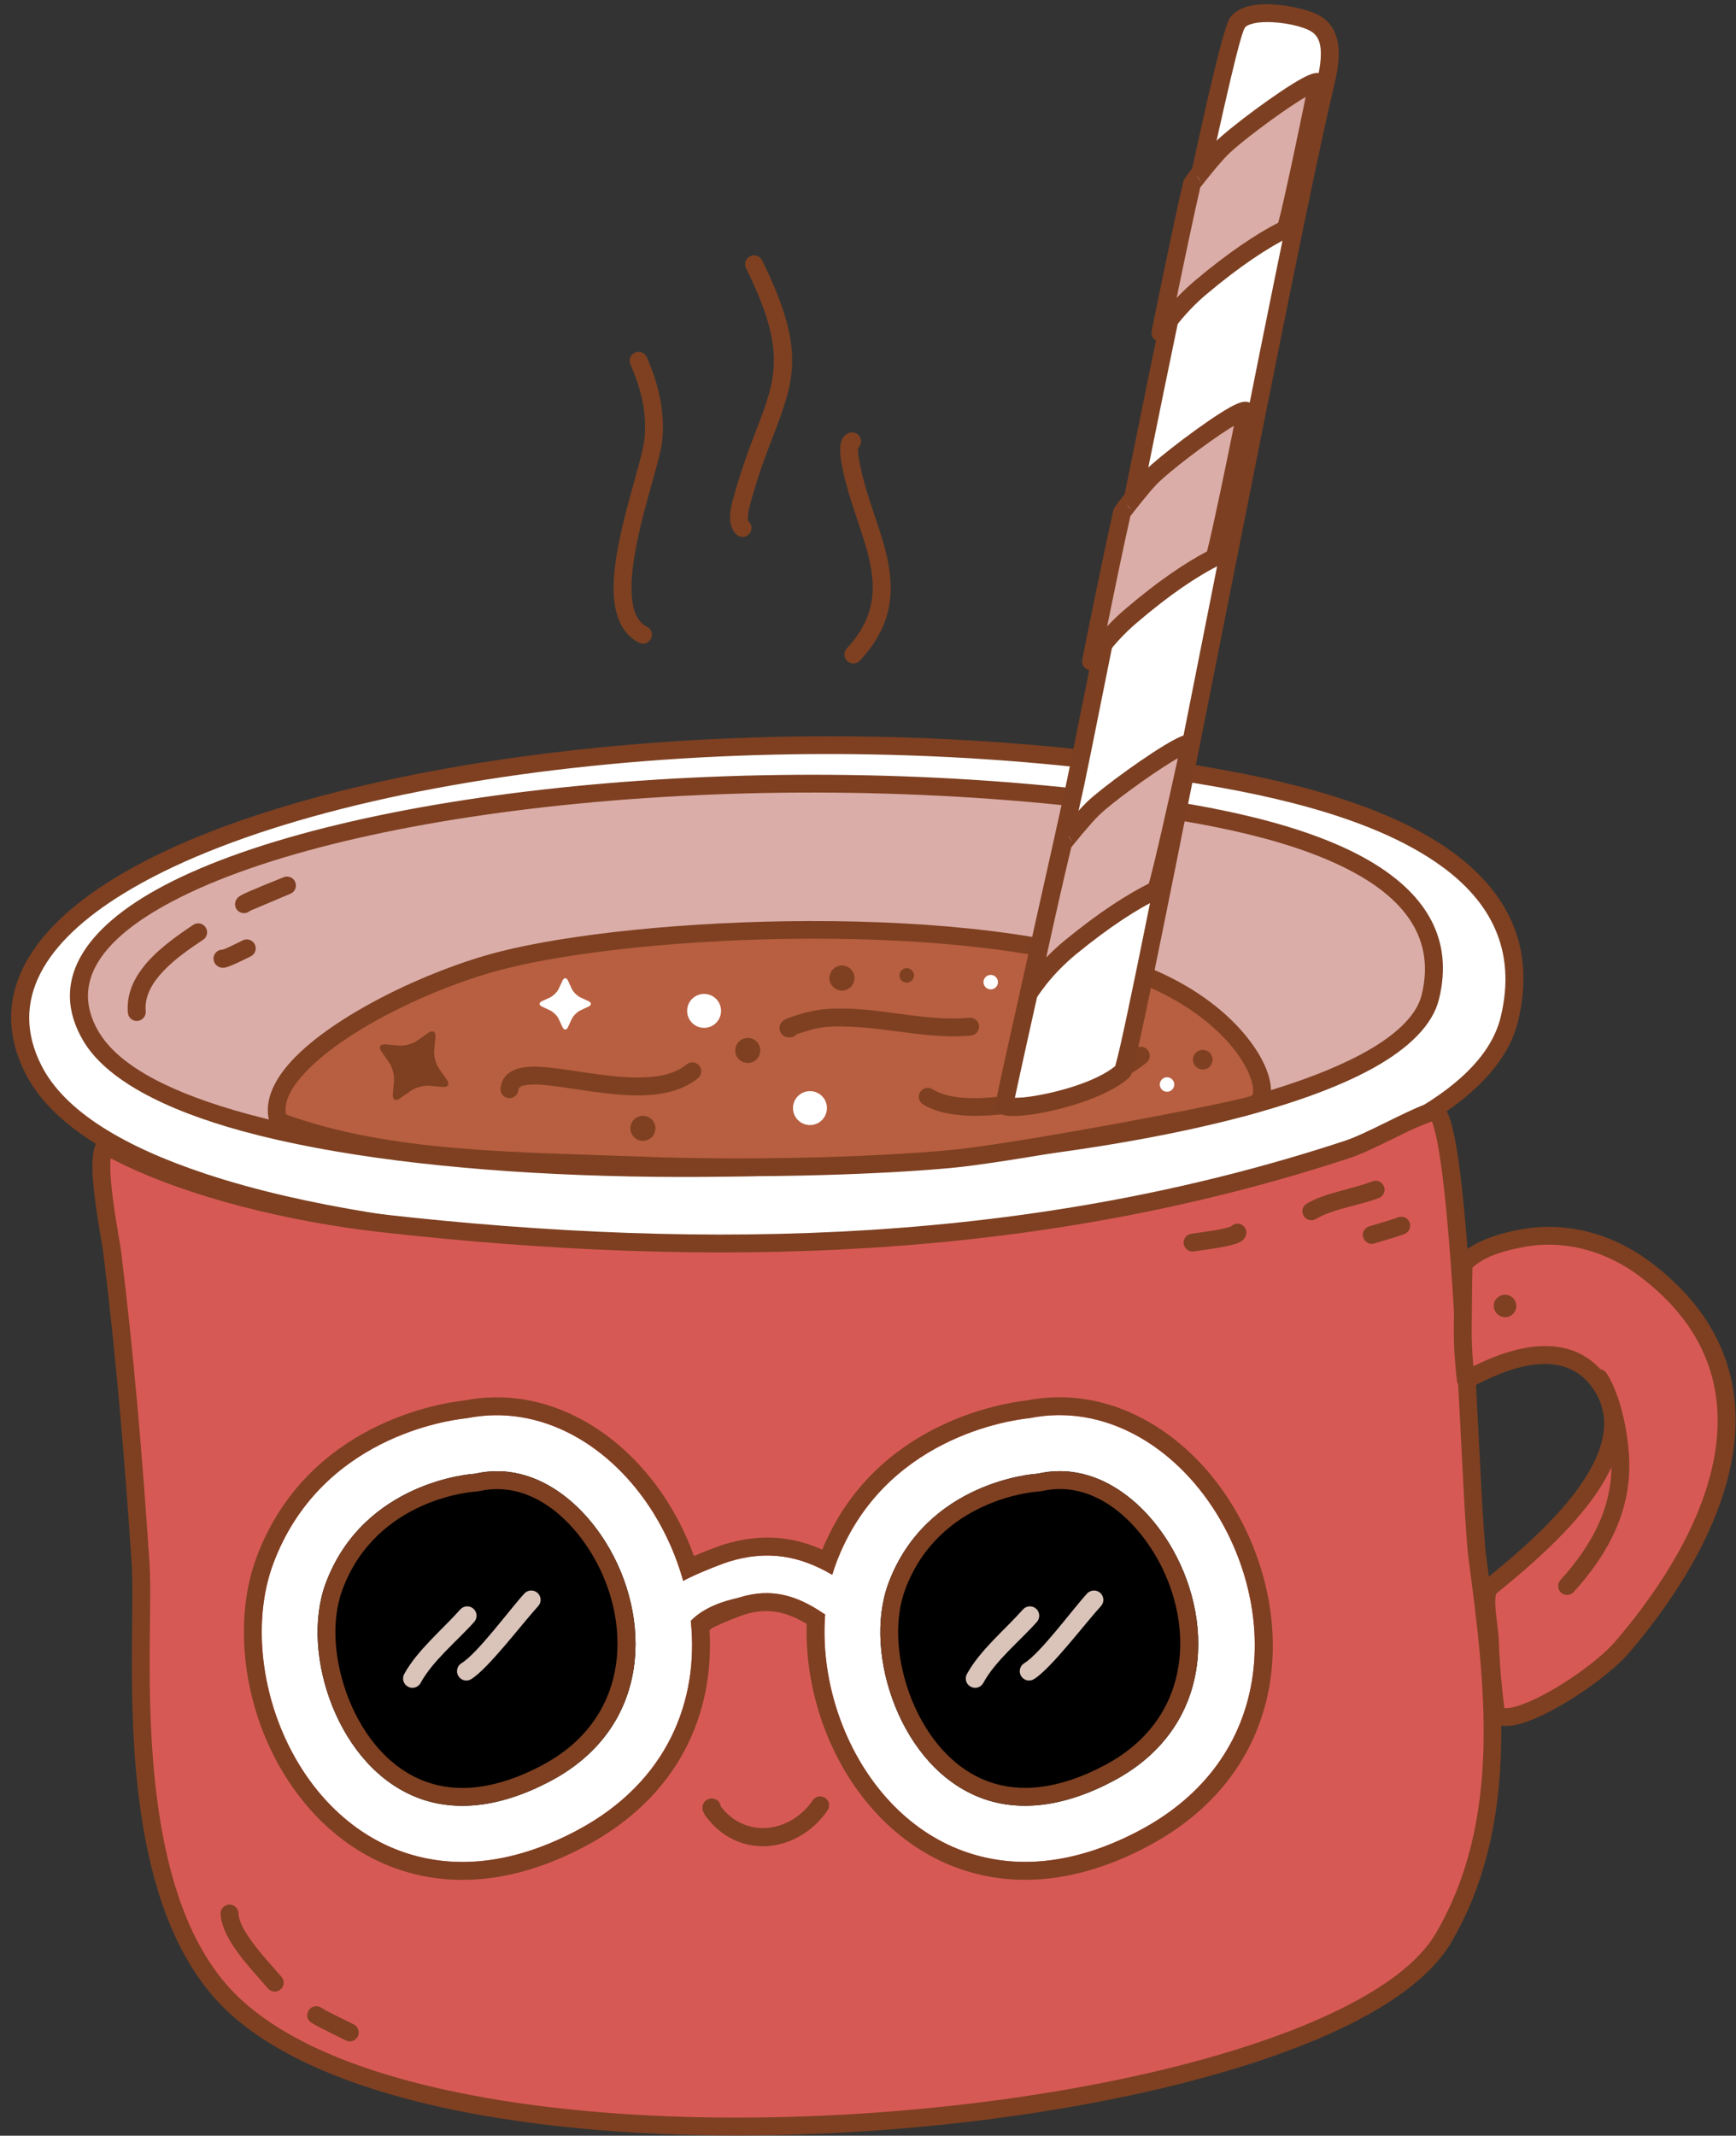 <?xml version="1.0" encoding="UTF-8" standalone="no"?>
<!DOCTYPE svg PUBLIC "-//W3C//DTD SVG 1.1//EN" "http://www.w3.org/Graphics/SVG/1.1/DTD/svg11.dtd">
<svg width="100%" height="100%" viewBox="0 0 3237 3981" version="1.1" xmlns="http://www.w3.org/2000/svg" xmlns:xlink="http://www.w3.org/1999/xlink" xml:space="preserve" xmlns:serif="http://www.serif.com/" style="fill-rule:evenodd;clip-rule:evenodd;stroke-linejoin:round;stroke-miterlimit:2;">
    <rect x="0" y="0" width="3237" height="3981" fill="#333333" stroke="none"/>
    <g transform="matrix(1,0,0,1,-76642,-19974)">
        <g transform="matrix(1,0,0,1,-0.333,0)">
            <g id="Cocoa-02" transform="matrix(1,0,0,1,40622.2,-6621.97)">
                <g transform="matrix(1.102,0,0,1.284,-19169.8,7354.41)">
                    <path d="M52082.9,16106.5C51084.6,15971.4 49941.6,16203.5 50138,16538C50362.3,16920 52523.3,16858.8 52635.4,16465.6C52710.3,16203.1 52284.6,16133.9 52082.9,16106.5Z" style="fill:white;"/>
                </g>
                <g transform="matrix(1.102,0,0,1.284,-19169.8,7354.41)">
                    <path d="M52085.3,16093.7C51382.4,15998.6 50608.3,16085.2 50274.9,16260.7C50124.4,16339.9 50062,16437.5 50124.5,16543.8C50166.2,16614.9 50272,16672.1 50419.3,16714.1C50753.8,16809.5 51304.3,16830.2 51774.2,16783.8C52043.5,16757.3 52286.4,16708.7 52447.3,16640C52558.8,16592.4 52631.4,16534.5 52650.1,16468.7C52681.8,16357.6 52629,16279.1 52540.3,16223.2C52412.6,16142.8 52208.1,16110.4 52085.3,16093.7L52085.3,16093.7ZM52080.5,16119.4C52199.7,16135.5 52398.5,16166.1 52522.4,16244.2C52601.4,16293.9 52648.9,16363.6 52620.7,16462.5C52603.6,16522.5 52535.4,16573.4 52433.9,16616.7C52275.3,16684.4 52036,16731.9 51770.8,16758C51305.4,16803.9 50760.1,16784 50428.9,16689.5C50291,16650.2 50190.5,16598.6 50151.5,16532.1C50096,16437.7 50157,16353.1 50290.7,16282.8C50620.3,16109.3 51385.7,16025.3 52080.5,16119.4L52080.5,16119.4Z" style="fill:rgb(126,64,33);"/>
                </g>
                <g transform="matrix(1,0,0,1,-13948.4,11989.3)">
                    <path d="M52082.9,16106.5C51084.6,15971.4 49941.6,16203.5 50138,16538C50362.3,16920 52545.7,16826.8 52635.4,16465.6C52700.6,16203.2 52284.6,16133.9 52082.9,16106.5Z" style="fill:rgb(219,173,168);"/>
                </g>
                <g transform="matrix(1,0,0,1,-13948.4,11989.3)">
                    <path d="M52085.1,16090C51382.4,15994.9 50608.4,16081.5 50275,16257C50121.9,16337.6 50060.1,16438.3 50123.6,16546.4C50165.5,16617.8 50272.4,16674.7 50421.5,16715.4C50758.3,16807.2 51312.9,16821.7 51783.9,16773.7C52099.2,16741.6 52376.9,16681.3 52527.7,16598.3C52596.9,16560.2 52640,16516.4 52651.6,16469.6C52679.7,16356.7 52625.8,16276.5 52536.1,16219.7C52409.1,16139.2 52208,16106.7 52085.1,16090L52085.1,16090ZM52080.7,16123.1C52199.8,16139.2 52395.1,16169.8 52518.3,16247.8C52595.3,16296.6 52643.3,16364.6 52619.3,16461.6C52614.2,16481.9 52601.3,16501.1 52582,16519.5C52550.5,16549.7 52502.5,16577.1 52441.8,16602.1C52285.5,16666.5 52046.5,16713.5 51780.5,16740.5C51313.8,16788.1 50764.1,16774.2 50430.3,16683.2C50292,16645.5 50191.2,16595.7 50152.3,16529.5C50098,16437 50159.4,16355.5 50290.5,16286.5C50620.2,16113 51385.7,16029 52080.7,16123.1L52080.7,16123.1Z" style="fill:rgb(126,64,33);"/>
                </g>
                <g transform="matrix(1,0,0,1,-13948.4,11989.3)">
                    <path d="M50488.1,16696.8C50450.2,16590.4 50715.9,16445.5 50900.7,16397.7C51159,16330.8 51782.2,16302.9 52091.4,16420.7C52290.7,16496.5 52348.4,16641.7 52311.2,16663.1C52288.3,16676.3 51860.6,16756.2 51741.2,16767.1C51586.1,16781.3 51352.8,16786.4 51169.2,16779.4C50928.5,16770.2 50689.3,16771.9 50488.1,16696.8Z" style="fill:rgb(183,95,64);"/>
                </g>
                <g transform="matrix(1,0,0,1,-13948.4,11989.3)">
                    <path d="M50472.4,16702.4C50474,16707 50477.6,16710.7 50482.2,16712.4C50685,16788.1 50926,16786.8 51168.5,16796.1C51352.8,16803.1 51587.1,16798 51742.7,16783.7C51838.6,16774.9 52132.7,16721.9 52258.2,16694.2C52292.2,16686.8 52314.6,16680.4 52319.6,16677.6C52327.6,16673 52333.5,16665.4 52336.5,16655C52339.6,16643.9 52339.2,16628.7 52333.7,16610.8C52316.1,16553.3 52243.7,16460.8 52097.4,16405.1C51785.5,16286.4 51157,16314.1 50896.5,16381.5C50764.3,16415.8 50591.8,16499 50513.4,16582.9C50475.3,16623.7 50459.2,16665.4 50472.4,16702.4ZM50501.8,16684.1C50497,16659.2 50512.4,16632.8 50537.7,16605.7C50612.8,16525.4 50778.3,16446.6 50904.9,16413.8C51161,16347.5 51778.9,16319.5 52085.5,16436.2C52218.2,16486.7 52285.9,16568.4 52301.9,16620.5C52304.6,16629.5 52305.8,16637.3 52304.9,16643.5C52304.6,16645.7 52304.5,16647.8 52302.9,16648.7C52298.7,16651.1 52279.6,16655.4 52251,16661.7C52126.5,16689.1 51834.8,16741.8 51739.6,16750.5C51585.2,16764.7 51352.7,16769.8 51169.8,16762.8C50934.1,16753.7 50699.8,16755.6 50501.8,16684.1L50501.8,16684.1Z" style="fill:rgb(126,64,33);"/>
                </g>
                <g transform="matrix(-7.91914e-16,12.933,12.933,7.91914e-16,24787.9,9849.76)">
                    <path d="M1444.44,976.303C1444.44,975.307 1445.25,974.5 1446.24,974.5C1447.24,974.5 1448.05,975.307 1448.05,976.303C1448.05,977.299 1447.24,978.106 1446.24,978.106C1445.25,978.106 1444.44,977.299 1444.44,976.303Z" style="fill:rgb(126,64,33);"/>
                </g>
                <g transform="matrix(-7.91914e-16,12.933,12.933,7.91914e-16,25006.2,9731.11)">
                    <path d="M1447.27,953.128C1447.27,951.777 1448.36,950.682 1449.71,950.682C1451.07,950.682 1452.16,951.777 1452.16,953.128C1452.16,954.479 1451.07,955.574 1449.71,955.574C1448.36,955.574 1447.27,954.479 1447.27,953.128Z" style="fill:white;"/>
                </g>
                <g transform="matrix(-7.91914e-16,12.933,12.933,7.91914e-16,25203.6,9912.31)">
                    <path d="M1447.27,953.128C1447.27,951.777 1448.36,950.682 1449.71,950.682C1451.07,950.682 1452.16,951.777 1452.16,953.128C1452.16,954.479 1451.07,955.574 1449.71,955.574C1448.36,955.574 1447.27,954.479 1447.27,953.128Z" style="fill:white;"/>
                </g>
                <g transform="matrix(-7.91914e-16,12.933,12.933,7.91914e-16,24592.4,9994.91)">
                    <path d="M1444.44,976.303C1444.44,975.307 1445.25,974.5 1446.24,974.5C1447.24,974.5 1448.05,975.307 1448.05,976.303C1448.05,977.299 1447.24,978.106 1446.24,978.106C1445.25,978.106 1444.44,977.299 1444.44,976.303Z" style="fill:rgb(126,64,33);"/>
                </g>
                <g transform="matrix(-6.46924e-16,10.565,10.565,6.46924e-16,26892.4,13116.3)">
                    <path d="M1450.31,964.858L1448.9,964.207C1448.32,963.938 1448.32,963.5 1448.9,963.231L1450.31,962.58C1450.9,962.31 1451.59,961.619 1451.86,961.035L1452.51,959.627C1452.78,959.043 1453.22,959.043 1453.48,959.627L1454.14,961.035C1454.41,961.619 1455.1,962.31 1455.68,962.58L1457.09,963.231C1457.67,963.5 1457.67,963.938 1457.09,964.207L1455.68,964.858C1455.1,965.128 1454.41,965.82 1454.14,966.403L1453.48,967.812C1453.22,968.395 1452.78,968.395 1452.51,967.812L1451.86,966.403C1451.59,965.82 1450.9,965.128 1450.31,964.858Z" style="fill:white;"/>
                </g>
                <g transform="matrix(-8.041,13.928,13.928,8.041,35053.2,595.743)">
                    <path d="M1450.31,964.858L1448.9,964.207C1448.32,963.938 1448.32,963.5 1448.9,963.231L1450.31,962.58C1450.9,962.31 1451.59,961.619 1451.86,961.035L1452.51,959.627C1452.78,959.043 1453.22,959.043 1453.48,959.627L1454.14,961.035C1454.41,961.619 1455.1,962.31 1455.68,962.58L1457.09,963.231C1457.67,963.5 1457.67,963.938 1457.09,964.207L1455.68,964.858C1455.1,965.128 1454.41,965.82 1454.14,966.403L1453.48,967.812C1453.22,968.395 1452.78,968.395 1452.51,967.812L1451.86,966.403C1451.59,965.82 1450.9,965.128 1450.31,964.858Z" style="fill:rgb(126,64,33);"/>
                </g>
                <g transform="matrix(-7.91914e-16,12.933,12.933,7.91914e-16,24963.5,9714.76)">
                    <path d="M1444.44,976.303C1444.44,975.307 1445.25,974.5 1446.24,974.5C1447.24,974.5 1448.05,975.307 1448.05,976.303C1448.05,977.299 1447.24,978.106 1446.24,978.106C1445.25,978.106 1444.44,977.299 1444.44,976.303Z" style="fill:rgb(126,64,33);"/>
                </g>
                <g transform="matrix(2.544,7.039,7.039,-2.544,27865.7,20791.5)">
                    <path d="M1447.27,953.128C1447.27,951.777 1448.36,950.682 1449.71,950.682C1451.07,950.682 1452.16,951.777 1452.16,953.128C1452.16,954.479 1451.07,955.574 1449.71,955.574C1448.36,955.574 1447.27,954.479 1447.27,953.128Z" style="fill:rgb(126,64,33);"/>
                </g>
                <g transform="matrix(2.544,7.039,7.039,-2.544,27644.8,20921.1)">
                    <path d="M1444.44,976.303C1444.44,975.307 1445.25,974.5 1446.24,974.5C1447.24,974.5 1448.05,975.307 1448.05,976.303C1448.05,977.299 1447.24,978.106 1446.24,978.106C1445.25,978.106 1444.44,977.299 1444.44,976.303Z" style="fill:white;"/>
                </g>
                <g transform="matrix(2.544,7.039,7.039,-2.544,27159.4,20717.7)">
                    <path d="M1444.44,976.303C1444.44,975.307 1445.25,974.5 1446.24,974.5C1447.24,974.5 1448.05,975.307 1448.05,976.303C1448.05,977.299 1447.24,978.106 1446.24,978.106C1445.25,978.106 1444.44,977.299 1444.44,976.303Z" style="fill:rgb(126,64,33);"/>
                </g>
                <g transform="matrix(2.544,7.039,7.039,-2.544,27316,20730.3)">
                    <path d="M1444.44,976.303C1444.44,975.307 1445.25,974.5 1446.24,974.5C1447.24,974.5 1448.05,975.307 1448.05,976.303C1448.05,977.299 1447.24,978.106 1446.24,978.106C1445.25,978.106 1444.44,977.299 1444.44,976.303Z" style="fill:white;"/>
                </g>
                <g transform="matrix(1,0,0,1,-13948.4,11989.3)">
                    <path d="M50165.8,16741.9C50142.9,16761 50174.6,16915 50178,16942.4C50201.7,17135.5 50218,17329 50230.8,17523.1C50240.1,17664 50185.9,18137.5 50403.3,18342.9C50817.1,18733.8 52451.5,18574 52659.8,18219.4C52786.5,18003.6 52754.7,17746.7 52723.3,17509.6C52709,17402 52694.5,16726.9 52647,16679.4C52637.2,16669.6 52529.9,16733 52481.8,16748.9C51899.5,16940.7 51296.9,16956.4 50677.8,16886.6C50514.8,16868.2 50307.2,16820.8 50165.8,16741.9Z" style="fill:rgb(215,89,85);"/>
                </g>
                <g transform="matrix(1,0,0,1,-13948.4,11989.3)">
                    <path d="M50173.9,16727.3C50167.8,16724 50160.4,16724.7 50155.1,16729.1C50151.1,16732.4 50147.4,16737.6 50145,16744.9C50141.7,16754.9 50140.4,16770.5 50141,16789C50142.7,16843.1 50159.1,16925.1 50161.4,16944.4C50185.2,17137.3 50201.4,17330.4 50214.2,17524.2C50219.7,17609 50202.5,17814 50234.9,18008.9C50257,18142.1 50302.4,18270.5 50391.9,18355C50493.1,18450.6 50665.6,18514.6 50872.8,18550.6C51179.4,18603.8 51562.2,18596.5 51897.3,18545.1C52121.3,18510.8 52323.9,18456.8 52468.3,18388.3C52567.5,18341.2 52639.6,18286.8 52674.2,18227.9C52802.8,18008.8 52771.7,17748.1 52739.8,17507.4C52728.4,17421.3 52716.8,16972 52688.3,16771.3C52683.1,16734.7 52677.2,16706 52670.8,16688.7C52667.1,16678.7 52662.8,16671.7 52658.8,16667.6C52655.9,16664.7 52651.6,16662.2 52645.4,16661.8C52641.1,16661.5 52634.1,16662.6 52625.3,16665.6C52591.3,16677.3 52515,16720.4 52476.6,16733C51896.5,16924.1 51296.3,16939.5 50679.7,16870C50518.6,16851.8 50313.6,16805.3 50173.9,16727.3ZM52638.5,16696.9C52639.6,16699.7 52640.6,16703.1 52641.8,16707.1C52646.8,16723.3 52651.2,16747 52655.3,16776C52683.8,16976.6 52695.4,17425.8 52706.8,17511.8C52737.7,17745.3 52770.2,17998.5 52645.4,18211C52613.4,18265.5 52545.8,18314.6 52454,18358.2C52311.9,18425.6 52112.6,18478.4 51892.2,18512.2C51560.7,18563 51181.8,18570.4 50878.5,18517.7C50678.9,18483.1 50512.2,18422.8 50414.8,18330.8C50330.3,18251 50288.7,18129.2 50267.8,18003.4C50235.6,17809.8 50253,17606.3 50247.4,17522C50234.6,17327.6 50218.3,17133.8 50194.5,16940.4C50192.2,16921.4 50176,16841 50174.3,16787.9C50174.1,16779.6 50174.2,16772.1 50174.8,16765.7C50317.2,16840.1 50517.4,16885.2 50676,16903.1C51297.5,16973.2 51902.4,16957.3 52487,16764.7C52513.5,16756 52557.6,16733.2 52594.1,16715.6C52610.2,16707.8 52629.6,16700.3 52638.5,16696.9Z" style="fill:rgb(126,64,33);"/>
                </g>
                <g transform="matrix(1,0,0,1,-13948.4,11989.3)">
                    <path d="M51312.6,17974.1C51311.9,17967 51306.6,17960.8 51299.2,17959.4C51292.5,17958.1 51288.2,17960.2 51285.3,17962.3C51282,17964.8 51279.6,17968.2 51278.6,17972.7C51278.1,17975.2 51277.9,17978.9 51279.4,17983C51280.7,17986.7 51284.6,17992.5 51285.1,17993C51348,18076 51457.9,18059.7 51511.6,17981.2C51516.8,17973.6 51514.9,17963.2 51507.3,17958C51499.7,17952.8 51489.3,17954.8 51484.1,17962.4C51443.4,18021.8 51360.7,18035.9 51312.6,17974.1Z" style="fill:rgb(126,64,33);"/>
                </g>
                <g transform="matrix(1,0,0,1,-14152.5,11985.9)">
                    <path d="M51379,15778.2C51364.9,15771.3 51357.4,15757.7 51353.5,15740.7C51348.7,15719.9 51349.4,15694.4 51352.7,15667.1C51363.6,15578.5 51403.3,15471.9 51407.4,15431.7C51413,15377.2 51400.6,15325.4 51378.6,15275.8C51374.9,15267.4 51365,15263.6 51356.6,15267.3C51348.2,15271.1 51344.4,15280.9 51348.1,15289.3C51367.8,15333.5 51379.3,15379.7 51374.3,15428.3C51369.4,15475.5 51316.2,15613.4 51316.8,15707.5C51317,15755 51331.3,15792 51364.4,15808.1C51372.7,15812.2 51382.7,15808.7 51386.7,15800.4C51390.7,15792.2 51387.3,15782.2 51379,15778.2Z" style="fill:rgb(126,64,33);"/>
                </g>
                <g transform="matrix(1,0,0,1,-14152.5,11985.9)">
                    <path d="M51568.5,15581.9C51567.5,15581 51567.6,15579.5 51567.4,15578.1C51567.1,15575.4 51567.2,15572.5 51567.5,15569.6C51568.4,15560.3 51571.1,15550.8 51572.8,15544.8C51589.1,15485.7 51607,15442.2 51621.3,15404.4C51656.3,15311.3 51670.8,15251.5 51593.6,15095.2C51589.5,15087 51579.5,15083.6 51571.3,15087.7C51563,15091.7 51559.6,15101.7 51563.7,15110C51634.4,15252.9 51622.1,15307.5 51590.1,15392.6C51575.5,15431.2 51557.3,15475.7 51540.7,15535.9C51538.2,15545 51533.9,15560.5 51533.9,15574.2C51533.9,15587.4 51537.8,15599.1 51546.1,15606.6C51552.9,15612.8 51563.5,15612.3 51569.6,15605.5C51575.8,15598.7 51575.3,15588.1 51568.5,15581.9Z" style="fill:rgb(126,64,33);"/>
                </g>
                <g transform="matrix(1,0,0,1,-14152.5,11985.9)">
                    <path d="M51772.7,15445C51777.3,15440.9 51779.4,15434.3 51777.5,15428C51775,15419.2 51765.7,15414.1 51756.9,15416.7C51748.9,15419 51742.3,15426 51740.1,15437.3C51737.9,15448.5 51740.5,15466.2 51741.4,15471.3C51750.4,15525 51771.1,15575.1 51785.6,15623.5C51805.4,15689.7 51813.1,15752.9 51751.6,15818.7C51745.4,15825.4 51745.7,15836 51752.4,15842.3C51759.2,15848.6 51769.7,15848.2 51776,15841.5C51836.2,15776.9 51840.8,15714.8 51827.1,15650.9C51814.6,15592.1 51785.4,15531.7 51774.3,15465.8C51773.8,15463.2 51772.7,15456.5 51772.5,15449.9C51772.5,15448.4 51772.6,15446.5 51772.7,15445Z" style="fill:rgb(126,64,33);"/>
                </g>
                <g transform="matrix(1,0,0,1,-13948.4,11989.3)">
                    <path d="M52697.7,16962.1C52725.1,16933.5 52772.6,16920.6 52811.1,16914C52891.5,16900.2 52971.9,16924 53036.5,16972.8C53299.5,17171.2 53177.2,17462 52993.6,17676.5C52938.3,17741.2 52764,17846 52757.1,17792.6C52749.5,17733.5 52746.8,17679.2 52746.7,17668.7C52746.2,17634.5 52730.8,17578.3 52748.2,17564.1C52849.3,17481.7 53040.6,17320.1 52954.7,17188.7C52874.2,17065.5 52702.4,17183.9 52701.7,17178.2C52698.2,17150.8 52695.6,17111.9 52696.1,17081.4C52696.7,17038.8 52696.4,17004.7 52697.7,16962.1Z" style="fill:rgb(215,89,85);"/>
                </g>
                <g transform="matrix(1,0,0,1,-13948.4,11989.3)">
                    <path d="M52685.7,16950.5C52682.9,16953.5 52681.2,16957.4 52681.1,16961.6C52679.7,17004.3 52680,17038.4 52679.4,17081.2C52679,17112.4 52681.6,17152.2 52685.2,17180.3C52685.8,17185.1 52688,17188.8 52691.5,17191.5C52694,17193.4 52697.8,17195.6 52703.8,17195C52705.4,17194.8 52709,17194 52714,17191.6C52728,17184.9 52770.1,17160.9 52817.5,17152.2C52860.7,17144.2 52909,17149.2 52940.8,17197.8C52971.6,17244.9 52961.3,17296.3 52933.7,17345.8C52888.5,17426.8 52797.1,17502.8 52737.7,17551.2C52729.6,17557.8 52724.5,17569.7 52723.5,17585.5C52722.1,17609.4 52729.7,17644.7 52730,17668.9C52730.2,17679.6 52732.8,17734.7 52740.5,17794.7C52742.6,17810.7 52752,17819.8 52767.2,17823C52776.7,17824.9 52789.9,17823.8 52805.4,17819.3C52864.8,17802.1 52965.9,17734.5 53006.3,17687.4C53196.1,17465.6 53318.5,17164.7 53046.5,16959.5C52978.2,16908 52893.2,16883 52808.3,16897.6C52766.5,16904.7 52715.4,16919.6 52685.7,16950.5ZM52773.6,17790.2C52766.1,17732.1 52763.5,17678.8 52763.4,17668.5C52763.1,17647.9 52757.4,17619.3 52756.7,17596.7C52756.5,17590.7 52756.7,17585.2 52757.6,17580.7C52758,17579.2 52757.9,17577.8 52758.8,17577C52820.7,17526.5 52915.6,17446.6 52962.8,17362C52996.9,17301 53006.6,17237.6 52968.7,17179.6C52927.9,17117.3 52866.8,17109.2 52811.4,17119.4C52772.8,17126.5 52737.4,17142.8 52715.8,17153.4C52713.7,17130.3 52712.4,17103.7 52712.7,17081.7C52713.3,17041.4 52713.1,17008.8 52714.2,16969.3L52714.2,16969.3C52739.8,16946.2 52780.6,16936.1 52813.9,16930.4C52889.7,16917.4 52965.5,16940.1 53026.4,16986.1C53280.5,17177.8 53158.3,17458.5 52981,17665.7C52943.8,17709.1 52850.8,17771.4 52796.1,17787.3C52791.9,17788.5 52788,17789.4 52784.4,17790C52781,17790.6 52777.8,17790.8 52775.1,17790.5C52774.7,17790.5 52774.1,17790.3 52773.6,17790.2Z" style="fill:rgb(126,64,33);"/>
                </g>
                <g transform="matrix(16.654,11.63,-11.63,16.654,39688.3,-43456.5)">
                    <path d="M1937.8,3015.17C1937.8,3015.17 1928.69,3022.46 1931.6,3033.76C1934.52,3045.05 1954.2,3055.81 1963.67,3037.4C1973.15,3019 1948,3004.24 1937.8,3015.17Z"/>
                </g>
                <g transform="matrix(1.671,1.38778e-17,-1.38778e-17,1.671,-12328.8,7561.11)">
                    <path d="M29403.5,13268.6C29417,13243.7 29444.7,13221.5 29463.3,13200.5C29467.1,13196.2 29466.7,13189.6 29462.4,13185.8C29458.1,13182 29451.5,13182.4 29447.7,13186.7C29428.1,13208.8 29399.4,13232.5 29385.2,13258.7C29382.4,13263.8 29384.3,13270.1 29389.4,13272.8C29394.4,13275.6 29400.8,13273.7 29403.5,13268.6Z" style="fill:rgb(218,196,186);"/>
                </g>
                <g transform="matrix(1.671,1.38778e-17,-1.38778e-17,1.671,-12357.8,7541.67)">
                    <path d="M29477.3,13276C29496.3,13264.4 29535.2,13212.8 29552,13194.6C29555.9,13190.4 29555.6,13183.8 29551.4,13179.9C29547.1,13176 29540.5,13176.3 29536.6,13180.5C29520.7,13197.8 29484.5,13247.2 29466.4,13258.3C29461.5,13261.3 29460,13267.7 29463,13272.6C29466,13277.5 29472.4,13279.1 29477.3,13276Z" style="fill:rgb(218,196,186);"/>
                </g>
                <g transform="matrix(16.654,11.63,-11.63,16.654,40737.6,-43456.5)">
                    <path d="M1937.8,3015.17C1937.8,3015.17 1928.69,3022.46 1931.6,3033.76C1934.52,3045.05 1954.2,3055.81 1963.67,3037.4C1973.15,3019 1948,3004.24 1937.8,3015.17Z"/>
                </g>
                <g transform="matrix(1.671,1.38778e-17,-1.38778e-17,1.671,-11279.6,7561.11)">
                    <path d="M29403.5,13268.6C29417,13243.7 29444.7,13221.5 29463.3,13200.5C29467.1,13196.2 29466.7,13189.6 29462.4,13185.8C29458.1,13182 29451.5,13182.4 29447.7,13186.7C29428.1,13208.8 29399.4,13232.5 29385.2,13258.7C29382.4,13263.8 29384.3,13270.1 29389.4,13272.8C29394.4,13275.6 29400.8,13273.7 29403.5,13268.6Z" style="fill:rgb(218,196,186);"/>
                </g>
                <g transform="matrix(1.671,1.38778e-17,-1.38778e-17,1.671,-11308.5,7541.67)">
                    <path d="M29477.3,13276C29496.3,13264.4 29535.2,13212.8 29552,13194.6C29555.9,13190.4 29555.6,13183.8 29551.4,13179.9C29547.1,13176 29540.5,13176.3 29536.6,13180.5C29520.7,13197.8 29484.5,13247.2 29466.4,13258.3C29461.5,13261.3 29460,13267.7 29463,13272.6C29466,13277.5 29472.4,13279.1 29477.3,13276Z" style="fill:rgb(218,196,186);"/>
                </g>
                <g transform="matrix(1.307,0.089,-0.089,1.307,15289.6,13374.8)">
                    <path d="M17807.7,11149C17760,11125.2 17713.7,11119.7 17660.1,11140.1C17653.1,11142.7 17625.3,11155.5 17606.2,11166.3C17602.7,11168.3 17599.5,11170.2 17596.6,11172.1C17584.8,11138.6 17568.1,11106.8 17547.7,11078.4C17481.9,10987.2 17377.7,10933.5 17273.3,10962.1C17246.7,10966.6 17067.4,11003.9 17012.8,11187.2C17012.8,11187.2 17012.8,11187.2 17012.8,11187.2C16992.2,11256.4 17002.4,11343.5 17039,11419C17075.9,11495.3 17139.3,11559.2 17221.1,11582.9C17290.9,11603.2 17375.1,11595.2 17469,11537.1C17595,11459.2 17630.7,11338.9 17611.2,11227.9C17616.6,11225.8 17621.1,11222.2 17624.1,11217.6C17638.1,11208 17671.8,11192.5 17679,11189.8C17722.5,11173.2 17759.1,11181.6 17798.3,11204.3C17799.3,11204.9 17800.4,11205.4 17801.4,11205.8C17800.9,11258 17813.5,11313.8 17838.1,11364.5C17875,11440.8 17938.4,11504.7 18020.2,11528.4C18090,11548.7 18174.2,11540.7 18268.1,11482.6C18455.4,11366.8 18443,11157.4 18346.8,11023.9C18281,10932.7 18176.8,10878.9 18072.4,10907.6C18045.8,10912.1 17866.5,10949.4 17811.9,11132.6C17811.9,11132.7 17811.9,11132.7 17811.9,11132.7C17810.3,11138 17808.9,11143.4 17807.7,11149ZM17287.3,11040.6C17289.2,11040.3 17291.1,11039.9 17292.9,11039.4C17366,11018.5 17436.9,11061.1 17483,11125C17555.1,11225.1 17567.4,11382.5 17427.1,11469.3C17427.1,11469.3 17427.1,11469.3 17427.1,11469.3C17357.2,11512.5 17295.2,11521.4 17243.3,11506.4C17183.1,11488.9 17137.9,11440.4 17110.7,11384.3C17083.2,11327.4 17073.8,11262 17089.2,11209.9C17133.5,11061.2 17287.3,11040.6 17287.3,11040.6ZM18086.4,10986.1C18088.3,10985.8 18090.2,10985.4 18092,10984.9C18165.1,10964 18236,11006.6 18282.1,11070.5C18354.2,11170.6 18366.5,11328 18226.2,11414.8C18226.2,11414.8 18226.2,11414.8 18226.2,11414.8C18156.3,11458 18094.3,11466.9 18042.4,11451.9C17982.2,11434.4 17937,11385.9 17909.8,11329.7C17882.3,11272.9 17872.9,11207.5 17888.3,11155.4C17932.6,11006.7 18086.4,10986.1 18086.4,10986.1ZM17628.3,11200.5L17628.4,11200.9L17628.4,11200.6L17628.3,11200.5ZM17628,11198.3L17628.2,11199L17628.1,11198.8L17628,11198.3ZM17627.7,11196.7L17627.8,11197.3L17627.8,11196.9L17627.7,11196.7Z" style="fill:white;fill-rule:nonzero;"/>
                </g>
                <g transform="matrix(1.307,0.089,-0.089,1.307,15289.6,13374.8)">
                    <path d="M17791.1,11114.2C17746.3,11098 17701.6,11097.1 17651.1,11116.3C17645.4,11118.4 17627,11126.7 17609.5,11135.7C17598.3,11110.1 17584.4,11085.8 17568.3,11063.5C17496.4,10963.8 17382,10906.5 17267.8,10937.2C17235.2,10943 17046.4,10985 16988.4,11179.9C16988.4,11179.9 16988.4,11179.9 16988.4,11180C16966.2,11254.6 16976.6,11348.6 17016.1,11430.1C17056.1,11512.8 17125.3,11581.6 17214,11607.4C17289.5,11629.3 17380.8,11621.6 17482.4,11558.7C17612.8,11478.1 17653.7,11355.5 17638.7,11239.7C17639.7,11238.7 17640.7,11237.6 17641.7,11236.5C17655.6,11227.9 17682,11215.8 17688,11213.5C17720.1,11201.3 17747.6,11206.4 17776.2,11221.2C17778,11272.5 17791.3,11326.3 17815.2,11375.6C17855.2,11458.3 17924.4,11527.1 18013.1,11552.9C18088.6,11574.8 18179.9,11567.1 18281.5,11504.2C18483.7,11379.2 18471.4,11153.2 18367.4,11009C18295.5,10909.3 18181.1,10852 18066.9,10882.7C18035,10888.4 17852.8,10928.8 17791.1,11114.2ZM17611.2,11227.9C17633.7,11201.3 17671.8,11192.5 17679,11189.8C17722.5,11173.2 17759.1,11181.6 17798.3,11204.3C17799.3,11204.9 17800.4,11205.4 17801.4,11205.8C17800.9,11258 17813.5,11313.8 17838.1,11364.5C17875,11440.8 17938.4,11504.7 18020.2,11528.4C18090,11548.7 18174.2,11540.7 18268.1,11482.6C18455.4,11366.8 18443,11157.4 18346.8,11023.9C18281,10932.7 18176.8,10878.9 18072.4,10907.6C18045.8,10912.1 17866.5,10949.4 17811.9,11132.6C17811.9,11132.7 17811.9,11132.7 17811.9,11132.7C17810.3,11138 17808.9,11143.4 17807.7,11149C17760,11125.2 17713.7,11119.7 17660.1,11140.1C17653.1,11142.7 17625.3,11155.5 17606.2,11166.3C17602.7,11168.3 17599.5,11170.2 17596.6,11172.1C17584.8,11138.6 17568.1,11106.8 17547.7,11078.4C17481.9,10987.2 17377.7,10933.5 17273.3,10962.1C17246.7,10966.6 17067.4,11003.9 17012.8,11187.2C17012.8,11187.2 17012.8,11187.2 17012.8,11187.2C16992.2,11256.4 17002.4,11343.5 17039,11419C17075.9,11495.3 17139.3,11559.2 17221.1,11582.9C17290.9,11603.2 17375.1,11595.2 17469,11537.1C17595,11459.2 17630.7,11338.9 17611.2,11227.9ZM18086.4,10986.1C18088.3,10985.8 18090.2,10985.4 18092,10984.9C18165.1,10964 18236,11006.6 18282.1,11070.5C18354.2,11170.6 18366.5,11328 18226.2,11414.8C18226.2,11414.8 18226.2,11414.8 18226.2,11414.8C18156.3,11458 18094.3,11466.9 18042.4,11451.9C17982.2,11434.4 17937,11385.9 17909.8,11329.7C17882.3,11272.9 17872.9,11207.5 17888.3,11155.4C17932.6,11006.7 18086.4,10986.1 18086.4,10986.1ZM17287.3,11040.6C17289.2,11040.3 17291.1,11039.9 17292.9,11039.4C17366,11018.5 17436.9,11061.1 17483,11125C17555.1,11225.1 17567.4,11382.5 17427.1,11469.3C17427.1,11469.3 17427.1,11469.3 17427.1,11469.3C17357.2,11512.5 17295.2,11521.4 17243.3,11506.4C17183.1,11488.9 17137.9,11440.4 17110.7,11384.3C17083.2,11327.4 17073.8,11262 17089.2,11209.9C17133.5,11061.2 17287.3,11040.6 17287.3,11040.6ZM18089.7,11011.3C18092.9,11010.9 18096,11010.2 18099,11009.4C18161.9,10991.4 18221.8,11030.4 18261.4,11085.4C18325.9,11174.8 18338.2,11315.6 18212.8,11393.1C18212.8,11393.1 18212.8,11393.1 18212.8,11393.1C18150.6,11431.6 18095.7,11440.8 18049.5,11427.4C17996.2,11411.9 17956.8,11368.3 17932.7,11318.7C17908.1,11267.7 17898.9,11209.3 17912.7,11162.6C17952.3,11029.7 18089.7,11011.3 18089.7,11011.3L18089.7,11011.3ZM17290.6,11065.8C17293.8,11065.4 17296.9,11064.7 17299.9,11063.9C17362.8,11045.9 17422.7,11084.9 17462.3,11139.9C17526.8,11229.3 17539.1,11370.2 17413.7,11447.6C17413.7,11447.6 17413.7,11447.6 17413.7,11447.7C17351.5,11486.1 17296.6,11495.4 17250.4,11481.9C17197.1,11466.5 17157.7,11422.9 17133.6,11373.2C17109,11322.2 17099.8,11263.8 17113.6,11217.1C17153.2,11084.2 17290.6,11065.8 17290.6,11065.8L17290.6,11065.8Z" style="fill:rgb(126,64,33);"/>
                </g>
                <g transform="matrix(1,0,0,1,-13948.4,11989.3)">
                    <path d="M50240.2,16491.7C50237.8,16463.2 50252.5,16438.8 50272.3,16417.7C50294.5,16393.9 50323.5,16374.3 50347.4,16358.3C50355,16353.2 50357.1,16342.8 50351.9,16335.2C50346.8,16327.5 50336.5,16325.5 50328.8,16330.6C50297.7,16351.5 50258.8,16378.5 50233.9,16411.6C50215.4,16436 50204.3,16463.7 50207,16494.5C50207.8,16503.7 50215.9,16510.5 50225,16509.7C50234.2,16508.9 50241,16500.8 50240.2,16491.7Z" style="fill:rgb(126,64,33);"/>
                </g>
                <g transform="matrix(1,0,0,1,-13948.4,11989.3)">
                    <path d="M50434.6,16304.5L50510.1,16272.6C50518.6,16269.1 50522.6,16259.3 50519,16250.8C50515.5,16242.3 50505.7,16238.3 50497.2,16241.9C50491,16244.5 50428.6,16269.1 50416.7,16276.2C50405.3,16283 50406.5,16293.4 50407.2,16296.1C50409.4,16305 50418.5,16310.5 50427.4,16308.3C50430.2,16307.6 50432.6,16306.3 50434.6,16304.5ZM50439.8,16289.1C50440.3,16291.8 50440.1,16294.4 50439.4,16296.8C50440.2,16294 50440.2,16291.4 50439.8,16289.1Z" style="fill:rgb(126,64,33);"/>
                </g>
                <g transform="matrix(1,0,0,1,-13948.4,11989.3)">
                    <path d="M50384.2,16376.8C50383,16376.7 50381.7,16376.8 50380.5,16377C50371.4,16378.6 50365.3,16387.2 50366.9,16396.3C50367.6,16400.5 50369.7,16404 50373,16406.6C50375.4,16408.6 50379.6,16411.1 50386,16410.5C50389.1,16410.3 50395.6,16408.3 50403.2,16405C50415.7,16399.6 50432.8,16390.8 50435.5,16389.6C50443.9,16385.8 50447.7,16376 50443.9,16367.6C50440.2,16359.2 50430.3,16355.4 50421.9,16359.1C50418.8,16360.5 50395.3,16372.8 50384.2,16376.8ZM50395.6,16382.1C50397.7,16384.4 50399.2,16387.3 50399.8,16390.6C50399.2,16387.3 50397.8,16384.4 50395.6,16382.1Z" style="fill:rgb(126,64,33);"/>
                </g>
                <g transform="matrix(1,0,0,1,-13948.4,11989.3)">
                    <path d="M50935,16639C50935.8,16631.9 50942.3,16630.3 50950.4,16629.1C50966.2,16626.8 50987.7,16629.1 51012.3,16632.5C51060.7,16639.1 51119.7,16650.5 51171.9,16648.2C51209.9,16646.5 51244.4,16637.5 51270,16616.4C51277.1,16610.6 51278.2,16600 51272.3,16592.9C51266.5,16585.8 51256,16584.8 51248.9,16590.7C51224.8,16610.5 51190.6,16615.5 51154,16615.1C51093.1,16614.5 51025.6,16598.2 50978.8,16595.4C50959.2,16594.2 50942.7,16595.4 50930.8,16599.7C50914.1,16605.8 50904,16617.1 50901.9,16635.1C50900.8,16644.3 50907.4,16652.5 50916.5,16653.6C50925.6,16654.7 50933.9,16648.1 50935,16639Z" style="fill:rgb(126,64,33);"/>
                </g>
                <g transform="matrix(1,0,0,1,-13948.4,11989.3)">
                    <path d="M51454.2,16534.4C51462.4,16531.7 51476.9,16527 51482.6,16525.5C51506.9,16519.2 51532.6,16519.4 51557.5,16520.5C51630.7,16524 51706.2,16543.9 51779.1,16537C51788.2,16536.1 51795,16528 51794.1,16518.8C51793.2,16509.6 51785.1,16502.9 51775.9,16503.8C51704.6,16510.6 51630.7,16490.6 51559.1,16487.2C51530.9,16485.9 51501.9,16486.1 51474.3,16493.2C51465.6,16495.4 51446.2,16501.1 51437,16504.9C51432.3,16506.8 51429.2,16508.9 51427.8,16510.2C51421.5,16515.8 51421.5,16522.1 51422.3,16526.3C51422.9,16529.4 51426,16540.5 51441.5,16540.3C51446.6,16540.3 51451.2,16538 51454.2,16534.4Z" style="fill:rgb(126,64,33);"/>
                </g>
                <g transform="matrix(1,0,0,1,-13925.3,11975.6)">
                    <path d="M51666.5,16678.9C51702.5,16701.7 51765.5,16705 51833.2,16694.9C51931.1,16680.3 52038.8,16639 52083.5,16600.9C52090.5,16595 52091.4,16584.5 52085.4,16577.5C52079.4,16570.4 52068.9,16569.6 52061.9,16575.6C52020.2,16611 51919.5,16648.3 51828.3,16661.9C51769.9,16670.6 51715.4,16670.4 51684.3,16650.7C51676.6,16645.8 51666.3,16648.1 51661.3,16655.9C51656.4,16663.6 51658.7,16673.9 51666.5,16678.9Z" style="fill:rgb(126,64,33);"/>
                </g>
                <g transform="matrix(1,0,0,1,-13956.7,11981.6)">
                    <path d="M52973.2,17175.3C52971.7,17172.6 52969.6,17170.3 52966.7,17168.7C52959.9,17164.8 52955.4,17166.5 52954.3,17166.8C52949.9,17167.8 52946.9,17170.2 52944.8,17173C52942.8,17175.7 52941.4,17179.1 52941.4,17183.4C52941.5,17184.3 52946,17194.5 52946,17194.5C52946,17194.5 52945.4,17193.7 52945.1,17193.3C52952.8,17205.3 52958.2,17219 52962.7,17232.5C52973,17263 52978.5,17295.4 52980.9,17327.3C52987.5,17418.4 52946.4,17493.7 52886.5,17559.5C52880.3,17566.3 52880.8,17576.9 52887.6,17583.1C52894.4,17589.2 52905,17588.7 52911.2,17581.9C52977.3,17509.2 53021.4,17425.6 53014.1,17324.9C53011.6,17290.2 53005.5,17255 52994.3,17221.9C52988.9,17205.8 52982.4,17189.6 52973.2,17175.3L52973.2,17175.3ZM52952.6,17198.8C52952.9,17198.9 52953.3,17199 52953.6,17199.1L52953.3,17199C52953,17198.9 52952.8,17198.8 52952.5,17198.7L52952.6,17198.8ZM52951.7,17198.4C52951.2,17198.2 52950.7,17197.9 52950.2,17197.6C52950.7,17197.9 52951.2,17198.2 52951.7,17198.4Z" style="fill:rgb(126,64,33);"/>
                </g>
                <g transform="matrix(1,0,0,1,-13948.4,11989.3)">
                    <path d="M52771.2,17061.5L52771.5,17061.5L52771.8,17061.6C52782.8,17063.4 52793.3,17056.1 52795.5,17045.1C52797.8,17033.8 52790.4,17022.8 52779.2,17020.6C52777.9,17020.3 52778.5,17020.4 52777.4,17020.3C52766,17018.8 52755.5,17026.8 52754,17038.2C52752.6,17049.3 52760.2,17059.6 52771.2,17061.5ZM52771.2,17061.5L52771.4,17061.5L52771.8,17061.6L52772,17061.6L52771.4,17061.5L52771,17061.4L52771.2,17061.5Z" style="fill:rgb(126,64,33);"/>
                </g>
                <g transform="matrix(1,0,0,1,-13948.4,11989.3)">
                    <path d="M50379.9,18173.9C50380.4,18193.1 50390.9,18215.8 50405.9,18237.8C50425.8,18266.9 50453.2,18295.5 50468.1,18313.1C50474,18320.1 50484.6,18321 50491.6,18315C50498.6,18309 50499.5,18298.5 50493.5,18291.5C50479.1,18274.6 50452.6,18247.1 50433.5,18219C50422.5,18203 50413.6,18187 50413.2,18173C50413,18163.8 50405.3,18156.6 50396.1,18156.8C50386.9,18157.1 50379.6,18164.7 50379.9,18173.9Z" style="fill:rgb(126,64,33);"/>
                </g>
                <g transform="matrix(1,0,0,1,-13948.4,11989.3)">
                    <path d="M50568.8,18350L50568.6,18349.8C50561.4,18344.1 50550.9,18345.3 50545.2,18352.5C50543.1,18355.2 50536.3,18367.1 50548.3,18376.4C50550.7,18378.2 50564.3,18385.5 50565.1,18385.9C50581.2,18394.1 50597.3,18402.4 50613.7,18410.2C50622,18414.1 50631.9,18410.6 50635.9,18402.3C50639.8,18394 50636.3,18384 50628,18380.1C50611.9,18372.4 50596,18364.2 50580.1,18356.2C50579.7,18355.9 50571,18351.2 50568.8,18350Z" style="fill:rgb(126,64,33);"/>
                </g>
                <g transform="matrix(1,0,0,1,-13948.4,11989.3)">
                    <path d="M52422.2,16878.9C52454.8,16859.5 52503.9,16853.7 52539.7,16839.7C52548.2,16836.4 52552.5,16826.7 52549.1,16818.1C52545.7,16809.6 52536.1,16805.3 52527.5,16808.7C52490.1,16823.3 52439.1,16830 52405.1,16850.3C52397.2,16855 52394.6,16865.2 52399.4,16873.1C52404.1,16881 52414.3,16883.6 52422.2,16878.9Z" style="fill:rgb(126,64,33);"/>
                </g>
                <g transform="matrix(1,0,0,1,-13948.4,11989.3)">
                    <path d="M52525.3,16891.5C52524.1,16891.7 52523,16892 52521.9,16892.4C52518,16893.9 52516.3,16895.4 52516,16895.6C52507,16903 52509.6,16911.3 52511.2,16915C52511.7,16916.2 52517.1,16928 52530.7,16924.7C52532.6,16924.2 52546,16919.9 52551.2,16918.4C52563.3,16915 52575.4,16911.3 52587.1,16906.9C52595.8,16903.7 52600.2,16894.1 52597,16885.5C52593.8,16876.9 52584.2,16872.5 52575.5,16875.7C52564.6,16879.7 52553.4,16883.2 52542.1,16886.4C52538.5,16887.4 52529.6,16890.2 52525.3,16891.5Z" style="fill:rgb(126,64,33);"/>
                </g>
                <g transform="matrix(1,0,0,1,-13948.4,11989.3)">
                    <path d="M52263.8,16892.9C52261,16893.8 52253.7,16896 52247.7,16897.3C52224.8,16902 52193.8,16905.6 52189,16906.5C52180,16908.3 52174.1,16917 52175.8,16926.1C52177.6,16935.1 52186.4,16941 52195.4,16939.2C52201.7,16938 52251.6,16932.2 52272.4,16925.3C52278.6,16923.2 52283.2,16920.7 52285.7,16918.5C52289.5,16915.1 52291.4,16911.4 52292.1,16908C52294.2,16899.1 52288.6,16890.1 52279.7,16888C52273.7,16886.6 52267.7,16888.7 52263.8,16892.9Z" style="fill:rgb(126,64,33);"/>
                </g>
                <g transform="matrix(1.388,0,0,1.388,-14748.2,-10925.7)">
                    <path d="M37925.7,28517.9C37924.4,28517.1 38006.2,28155.7 38021,28086.9C38040.8,27994.8 38215.1,27102.9 38238.5,27064.2C38252.8,27040.6 38324.9,27052.1 38345.5,27065.6C38373.1,27083.8 38361.4,27127.4 38355.5,27152.5C38302,27376.9 38095.7,28462.1 38084.8,28471.8C38046,28506.5 37939.7,28525.7 37925.7,28517.9Z" style="fill:white;"/>
                </g>
                <g transform="matrix(1.388,0,0,1.388,-14748.2,-10925.7)">
                    <path d="M37919.3,28528C37919.5,28528.2 37919.7,28528.3 37919.9,28528.4C37922.1,28529.7 37925.7,28530.8 37930.4,28531.3C37937.2,28532 37947.8,28531.6 37960.5,28529.9C38001,28524.4 38064.2,28506.3 38092.8,28480.7C38093.7,28480 38095.6,28478 38097,28474C38098.6,28469.6 38101.4,28458.4 38105.3,28441.2C38147.1,28256.4 38319.1,27357.2 38367.1,27155.3C38371,27139.1 38376.8,27115.8 38374.6,27095.5C38372.8,27079.3 38366.3,27064.9 38352.1,27055.6C38336.2,27045.1 38292.5,27035.4 38262.3,27039.6C38246.4,27041.9 38234,27048.3 38228.2,27058C38223.4,27066 38211.9,27109.1 38197.1,27173.9C38139.8,27425 38025.1,28010.7 38009.2,28084.4C37995.9,28146.3 37928.4,28445.3 37915.9,28505.1C37914.5,28512.2 37913.8,28516.4 37913.7,28517.3C37913.4,28524.5 37918.1,28527.3 37919.3,28528ZM38074.8,28464.6C38048.1,28486.6 37992.8,28501.3 37957.3,28506C37951.4,28506.8 37945,28507.1 37940,28507.2C37953.8,28441.6 38019.6,28150.4 38032.7,28089.4C38048.5,28015.7 38163.3,27430.3 38220.5,27179.2C38234.4,27118.5 38244.3,27077.9 38248.8,27070.4C38250.3,27067.9 38253.4,27066.5 38256.9,27065.4C38262.5,27063.5 38269.3,27062.7 38276.6,27062.6C38299.9,27062.1 38327.8,27068.3 38338.8,27075.6C38349.1,27082.4 38351.2,27094.2 38351,27106.3C38350.9,27121.7 38346.6,27137.9 38343.8,27149.7C38295.7,27351.7 38123.7,28251 38081.9,28435.9C38078.8,28449.6 38075.8,28460.8 38074.8,28464.6Z" style="fill:rgb(125,63,33);"/>
                </g>
                <path d="M38242.5,26939.2C38240.8,26938.8 38277,26893.2 38297.9,26872.5C38330.7,26840 38460.2,26745.1 38477.2,26748.8C38477.9,26748.9 38421.7,27020.6 38417.1,27022.9C38376.5,27043.1 38323.5,27077.4 38258.3,27132.4C38237.7,27149.8 38218.6,27169.7 38202,27191C38195.6,27199.1 38189.9,27207.6 38184,27216C38183.6,27216.7 38223.5,27020.6 38242.5,26939.2Z" style="fill:rgb(219,173,168);"/>
                <path d="M38226,26936.7C38208.7,27010.9 38175,27175.5 38168.7,27207.4C38167.9,27211.4 38167.5,27213.8 38167.4,27214.2C38166.1,27226.1 38175.1,27230.2 38176.1,27230.7C38179.8,27232.7 38183.8,27233.3 38188.1,27232.2C38190.5,27231.6 38194.4,27230.2 38197.7,27225.6C38203.4,27217.4 38209,27209.1 38215.1,27201.2C38231,27180.9 38249.3,27161.8 38269,27145.1C38332.9,27091.3 38384.7,27057.6 38424.5,27037.8C38426.2,27037 38428.4,27035.6 38430.4,27033C38431.2,27031.9 38433.6,27027.8 38435.6,27020.6C38446.2,26982.8 38484.4,26799.6 38492.2,26759.6C38493.2,26754.1 38493.8,26750.7 38493.8,26750.1C38494.8,26735.9 38482.6,26732.9 38480.7,26732.5C38477.8,26731.9 38473.8,26731.7 38468.8,26733C38463.8,26734.3 38456.3,26737.5 38447.2,26742.5C38403.2,26766.5 38313,26834 38286.2,26860.6C38266.5,26880.1 38233.9,26920.8 38228.9,26929.1C38227.1,26932 38226.3,26934.7 38226,26936.7ZM38454.7,26776.7C38442,26839.4 38412.9,26977.7 38403.6,27011C38363,27032 38310.9,27066.2 38247.5,27119.7C38235.9,27129.5 38224.7,27140.2 38214.1,27151.4C38227.1,27088.1 38246.4,26996.1 38258.2,26945.3C38263.8,26938.2 38293.4,26900.4 38309.7,26884.3C38332.1,26862.1 38401,26810 38446,26781.9C38448.8,26780.1 38451.8,26778.4 38454.7,26776.7ZM38247,26923.1C38251,26924.2 38254.4,26926.8 38256.6,26930.3C38257.6,26931.9 38258.4,26933.6 38258.8,26935.4C38257.4,26928.3 38253,26924.6 38247,26923.1Z" style="fill:rgb(125,63,33);"/>
                <g transform="matrix(0.985,0,0,1,443.35,612.736)">
                    <path d="M38242.5,26939.2C38240.8,26938.8 38277,26893.2 38297.9,26872.5C38330.7,26840 38460.2,26745.1 38477.2,26748.8C38477.9,26748.9 38421.7,27020.6 38417.1,27022.9C38376.5,27043.1 38323.5,27077.4 38258.3,27132.4C38237.7,27149.8 38218.6,27169.7 38202,27191C38195.6,27199.1 38189.9,27207.6 38184,27216C38183.6,27216.7 38223.5,27020.6 38242.5,26939.2Z" style="fill:rgb(219,173,168);"/>
                </g>
                <g transform="matrix(0.985,0,0,1,443.35,612.736)">
                    <path d="M38225.7,26936.8C38208.5,27010.9 38174.7,27175.5 38168.4,27207.4C38167.6,27211.5 38167.2,27213.8 38167.2,27214.2C38165.9,27226 38174.9,27230.1 38175.9,27230.7C38179.7,27232.7 38183.8,27233.3 38188.2,27232.2C38190.7,27231.5 38194.6,27230.2 38197.9,27225.5C38203.7,27217.3 38209.2,27209 38215.4,27201.1C38231.3,27180.8 38249.6,27161.7 38269.3,27145.1C38333.1,27091.2 38385,27057.5 38424.7,27037.7C38426.4,27036.9 38428.6,27035.5 38430.7,27032.9C38431.5,27031.8 38433.8,27027.7 38435.8,27020.5C38446.4,26982.8 38484.6,26799.5 38492.4,26759.6C38493.5,26754 38494,26750.7 38494.1,26750.1C38495.1,26735.9 38482.7,26732.9 38480.8,26732.5C38477.9,26731.9 38473.8,26731.7 38468.7,26733C38463.6,26734.3 38456.1,26737.5 38446.9,26742.5C38403,26766.6 38312.8,26834.1 38285.9,26860.7C38266.2,26880.2 38233.7,26920.9 38228.6,26929.2C38226.8,26932.1 38226,26934.7 38225.7,26936.8ZM38454.4,26777C38441.7,26839.7 38412.6,26977.8 38403.4,27011.1C38362.7,27032.1 38310.6,27066.3 38247.3,27119.7C38235.8,27129.4 38224.8,27139.8 38214.4,27150.8C38227.5,27087.5 38246.7,26995.8 38258.5,26945.2C38264,26938.2 38293.7,26900.3 38309.9,26884.2C38332.4,26862 38401.2,26809.9 38446.2,26781.8C38448.9,26780.2 38451.7,26778.5 38454.4,26777ZM38247.1,26923.1C38251.1,26924.2 38254.6,26926.8 38256.8,26930.3C38257.9,26931.9 38258.6,26933.6 38259,26935.4C38257.7,26928.3 38253.1,26924.6 38247.1,26923.1Z" style="fill:rgb(125,63,33);"/>
                </g>
                <g transform="matrix(1,0.013,-0.013,1,109.827,732.617)">
                    <path d="M38242.5,26939.2C38240.8,26938.8 38277,26893.2 38297.9,26872.5C38330.7,26840 38460.2,26745.1 38477.2,26748.8C38477.9,26748.9 38421.7,27020.6 38417.1,27022.9C38376.5,27043.1 38323.5,27077.4 38258.3,27132.4C38237.7,27149.8 38218.6,27169.7 38202,27191C38195.6,27199.1 38189.9,27207.6 38184,27216C38183.6,27216.7 38223.5,27020.6 38242.5,26939.2Z" style="fill:rgb(219,173,168);"/>
                </g>
                <g transform="matrix(1,0.013,-0.013,1,109.827,732.617)">
                    <path d="M38226,26936.7C38208.7,27010.9 38175,27175.5 38168.7,27207.4C38167.9,27211.4 38167.5,27213.8 38167.4,27214.2C38166.1,27226.1 38175.1,27230.2 38176.1,27230.7C38179.8,27232.7 38183.8,27233.3 38188.1,27232.2C38190.5,27231.6 38194.4,27230.2 38197.7,27225.6C38203.4,27217.4 38209,27209.1 38215.1,27201.2C38231,27180.9 38249.3,27161.8 38269,27145.1C38332.9,27091.3 38384.7,27057.6 38424.5,27037.8C38426.2,27037 38428.4,27035.6 38430.4,27033C38431.2,27031.9 38433.6,27027.8 38435.6,27020.6C38446.2,26982.8 38484.4,26799.6 38492.2,26759.6C38493.2,26754.1 38493.8,26750.7 38493.8,26750.1C38494.8,26735.9 38482.6,26732.9 38480.7,26732.5C38477.8,26731.9 38473.8,26731.7 38468.8,26733C38463.8,26734.3 38456.3,26737.5 38447.2,26742.5C38403.2,26766.5 38313,26834 38286.2,26860.6C38266.5,26880.1 38233.9,26920.8 38228.9,26929.1C38227.1,26932 38226.3,26934.7 38226,26936.7ZM38454.7,26776.7C38442,26839.4 38412.9,26977.7 38403.6,27011C38363,27032 38310.9,27066.2 38247.5,27119.7C38235.9,27129.5 38224.7,27140.2 38214.1,27151.4C38227.1,27088.1 38246.4,26996.1 38258.2,26945.3C38263.8,26938.2 38293.4,26900.4 38309.7,26884.3C38332.1,26862.1 38401,26810 38446,26781.9C38448.8,26780.1 38451.8,26778.4 38454.7,26776.7ZM38247,26923.1C38251,26924.2 38254.4,26926.8 38256.6,26930.3C38257.6,26931.9 38258.4,26933.6 38258.8,26935.4C38257.4,26928.3 38253,26924.6 38247,26923.1Z" style="fill:rgb(125,63,33);"/>
                </g>
            </g>
        </g>
    </g>
</svg>
